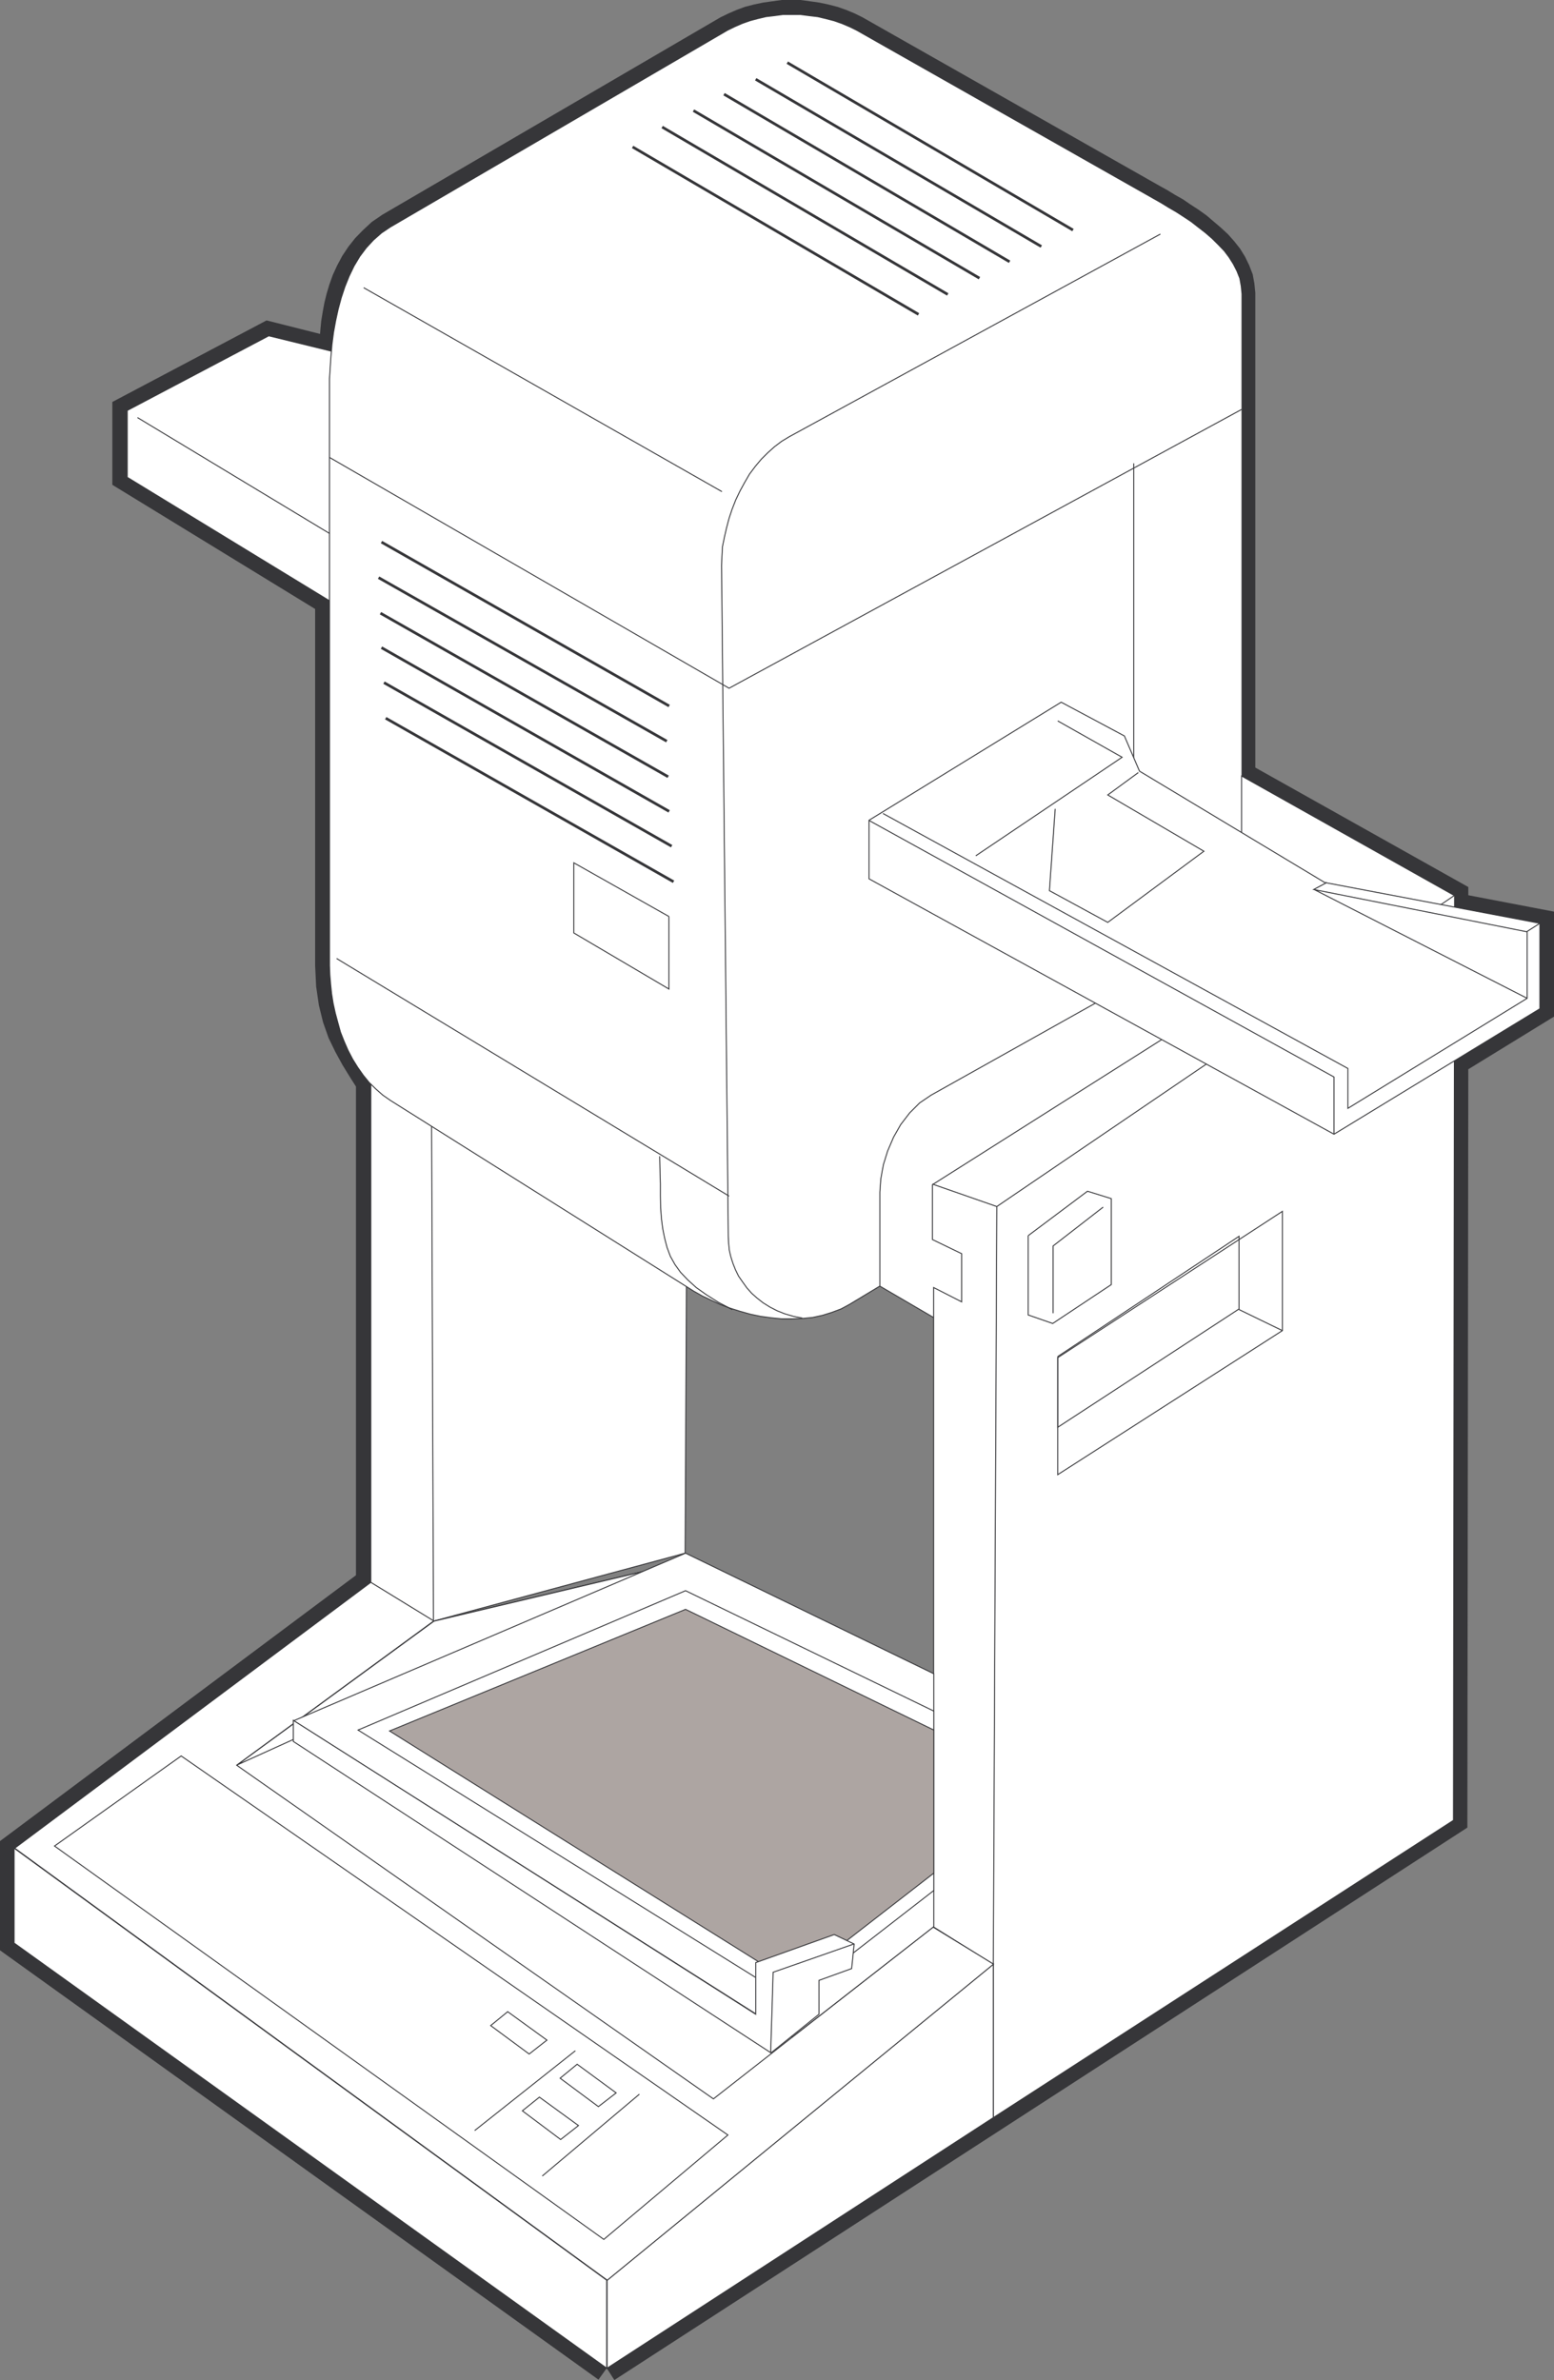 <svg xmlns="http://www.w3.org/2000/svg" width="138.802" height="212.592"><rect width="100%" height="100%" fill="#808080" stroke="none"/><path fill="none" stroke="#363639" stroke-width="2.521" d="m54.19 211.534 75.614-48.973.085-67.757 7.653-4.7v-7.632l-7.653-1.465v-1.035L110.862 69.3V26.214l-.07-.707-.121-.66-.258-.668-.313-.641-.375-.606-.449-.57-.504-.566-.586-.54-.605-.515-.586-.5-.676-.484-.672-.434-.656-.45-.672-.378-.676-.414-.62-.344L76.447 2.66l-.625-.309-.703-.293-.695-.242-.743-.191-.722-.152-1.524-.211h-1.53l-.766.105-.754.106-.73.152-.743.191-.652.242-.676.293-.637.309L34.83 20.242l-.828.566-.692.641-.64.656-.531.672-.485.727-.414.777-.348.758-.273.762-.227.757-.187.762-.14.762-.122.742-.066.692-.055.671-.07.641-.031.586-5.75-1.453-12.676 6.703V42.6l18.113 11.09v32.528l.086 1.78.227 1.556.343 1.398.45 1.277.57 1.172.605 1.106.672 1.09.692 1.09v44.652L1.26 165.085v8.476l52.93 37.973"/><path fill="#fff" d="m38.542 85.01.223 59.833-5.645-3.47v-58.78l5.422 2.418"/><path fill="none" stroke="#363639" stroke-width=".086" d="m38.542 85.01.223 59.833-5.645-3.47v-58.78Zm0 0"/><path fill="#fff" d="m61.198 138.733.192-41.011-22.9-12.747.227 59.832 22.48-6.074"/><path fill="none" stroke="#363639" stroke-width=".086" d="m61.198 138.733.192-41.011-22.9-12.747.227 59.832zm0 0"/><path fill="#fff" d="M33.12 55.917 11.366 42.636v-5.973l12.64-6.668 9.72 2.383-.606 23.539"/><path fill="none" stroke="#363639" stroke-width=".086" d="M33.12 55.917 11.366 42.636v-5.973l12.64-6.668 9.72 2.383zM12.28 37.3l20.805 12.554"/><path fill="#fff" d="M29.429 86.253V33.83l.066-1.024.07-1 .086-1.05.137-1.055.191-1.055.227-1.035.273-1.015.328-.989.38-.945.433-.898.52-.868.57-.757.636-.692.727-.64.793-.532L64.979 2.698l.64-.312.673-.293.691-.246.707-.188.727-.172.758-.09.761-.101h1.555l.777.101.762.09.723.172.726.188.707.246.692.293.637.312 26.558 15.055.64.363.673.414.656.379.672.434.676.449.62.484.641.496.602.52.539.535.55.57.43.57.383.606.328.64.258.653.121.676.07.707v69.12l-35.054 21.142-.758.41-.832.312-.828.258-.88.191-.898.086-.914.036h-.953l-.914-.09-.969-.133-.914-.192-.914-.257-.898-.282-.867-.324-.809-.383-.793-.375-.777-.437-27.094-17.04-.672-.468-.625-.55-.601-.587-.52-.64-.5-.711-.45-.723-.413-.793-.348-.797-.328-.828-.238-.863-.227-.844-.191-.867-.137-.863-.086-.844-.07-.832-.031-.828"/><path fill="none" stroke="#363639" stroke-width=".086" d="M29.429 86.253V33.83l.066-1.024.07-1 .086-1.05.137-1.055.191-1.055.227-1.035.273-1.015.328-.989.38-.945.433-.898.52-.868.57-.757.637-.692.726-.64.793-.532L64.98 2.698l.641-.312.672-.293.691-.246.707-.188.727-.172.758-.09.761-.101h1.555l.777.101.762.09.723.172.726.188.707.246.692.293.637.312 26.558 15.055.64.363.673.414.656.379.672.434.676.449.62.484.641.496.602.52.539.535.55.57.43.57.383.606.328.64.258.653.121.676.07.707V95.37l-35.054 21.14-.758.41-.832.313-.828.258-.88.191-.898.086-.914.036h-.953l-.914-.09-.969-.133-.914-.191-.914-.258-.898-.282-.867-.324-.809-.383-.793-.375-.777-.437-27.094-17.04-.672-.468-.625-.55-.601-.587-.52-.64-.5-.711-.45-.723-.413-.793-.348-.797-.328-.828-.238-.863-.227-.844-.191-.867-.137-.863-.086-.844-.07-.832zm0 0"/><path fill="none" stroke="#363639" stroke-width=".086" d="M29.429 40.858 65.12 61.475l45.777-24.902"/><path fill="none" stroke="#363639" stroke-width=".086" d="M103.643 20.909 70.491 39.011l-.676.41-.64.484-.602.54-.57.57-.535.636-.52.692-.43.742-.414.758-.382.797-.325.828-.277.828-.223.847-.191.829-.176.863-.047.844-.035.832.602 59.918.03.605.056.606.136.601.192.606.226.57.278.57.359.516.383.535.43.484.484.43.535.418.606.379.636.328.692.277.777.227.793.156M101.26 41.39v60.558M30.065 85.616 65.12 106.84m-6.2-3.56.032 1.277.035 1.172v1.11l.02 1.05.07.954.121.933.172.844.207.797.293.789.414.742.5.695.64.672.762.692.895.636 1.074.676 1.242.656M32.483 25.698l32 18.215"/><path fill="none" stroke="#363639" stroke-width=".242" d="M70.32 5.597 95.838 20.55m-39.335-7.426L82.042 28.08M59.143 11.347 84.651 26.3M61.94 9.878l25.543 14.969M64.67 8.413l25.505 14.969M67.499 7.08l25.508 14.938M34.452 64.151l25.71 14.61M34.073 48.42l25.695 14.641M33.815 51.597l25.742 14.609M33.983 54.772l25.696 14.61M34.073 57.85l25.695 14.625m-25.472-11.5 25.695 14.61"/><path fill="none" stroke="#363639" stroke-width=".086" d="m59.749 81.866-8.496-4.797v6.266l8.496 5.008v-6.477"/><path fill="#fff" d="m89.136 121.046-10.547-6.164v-8.39l.086-1.208.226-1.242.38-1.227.534-1.246.637-1.12.797-1.04.894-.894 1.02-.692 23.312-13.055 3.782.918 5.75 3.055-26.871 32.305"/><path fill="none" stroke="#363639" stroke-width=".086" d="m89.136 121.046-10.547-6.164v-8.39l.086-1.208.226-1.242.38-1.227.534-1.246.637-1.12.797-1.04.894-.894 1.02-.692 23.312-13.055 3.782.918 5.75 3.055zm0 0"/><path fill="#fff" d="m129.823 162.597.102-82.594-19.028-10.688v19.028l-27.61 17.476v4.903l2.606 1.261v4.301l-2.503-1.277v57.12l5.332 3.337v13.691l41.101-26.558"/><path fill="none" stroke="#363639" stroke-width=".086" d="m129.823 162.597.102-82.594-19.028-10.688v19.028l-27.61 17.476v4.903l2.606 1.261v4.301l-2.503-1.277v57.12l5.332 3.337v13.691zm0 0"/><path fill="none" stroke="#363639" stroke-width=".086" d="m88.722 175.444.312-67.672 40.89-27.8m-40.89 27.8-5.746-2.004"/><path fill="#fff" d="M77.62 78.499v-5.23l17.164-10.547 5.645 3.015 1.351 3.145 16.54 9.945 19.222 3.645v7.632l-18.39 11.207L77.62 78.5"/><path fill="none" stroke="#363639" stroke-width=".086" d="M77.62 78.499v-5.23l17.164-10.547 5.645 3.015 1.351 3.145 16.54 9.945 19.222 3.645v7.632l-18.39 11.207zm0 0"/><path fill="none" stroke="#363639" stroke-width=".086" d="m77.62 73.284 41.531 22.918v5.11"/><path fill="none" stroke="#363639" stroke-width=".086" d="m78.866 72.663 41.527 22.777V99l16.008-9.828v-5.973l1.14-.726"/><path fill="none" stroke="#363639" stroke-width=".086" d="m136.401 83.233-19.062-3.781 1.172-.625m-1.137.625 19.027 9.719M94.475 64.393l5.75 3.247-13.07 8.804m14.52-7.437-2.73 2 8.585 5.027-8.586 6.356-5.21-2.833.515-7.308"/><path fill="#fff" d="m88.722 189.155-34.497 22.379v-7.86l34.497-28.23v13.711"/><path fill="none" stroke="#363639" stroke-width=".086" d="m88.722 189.155-34.497 22.379v-7.86l34.497-28.23zm0 0"/><path fill="#fff" d="M54.19 211.534v-7.86l-52.93-38.59v8.477l52.93 37.973"/><path fill="none" stroke="#363639" stroke-width=".086" d="M54.19 211.534v-7.86l-52.93-38.59v8.477zm0 0"/><path fill="#fff" d="m1.315 165.085 31.805-23.746 55.621 34.105-34.5 28.23-52.926-38.59"/><path fill="none" stroke="#363639" stroke-width=".086" d="m1.315 165.085 31.805-23.746 55.621 34.105-34.5 28.23zm0 0"/><path fill="#fff" d="m83.39 172.093-19.668 15.386-42.582-29.804 17.578-12.868 22.48-5.332 22.192 10.86v21.758"/><path fill="none" stroke="#363639" stroke-width=".086" d="m83.39 172.093-19.668 15.386-42.582-29.804 17.578-12.868 22.48-5.332 22.192 10.86zm0 0"/><path fill="#fff" stroke="#363639" stroke-width=".086" d="m21.206 157.64 40.027-18.165-22.468 5.332zm0 0"/><path fill="#fff" d="m4.87 164.893 11.312-8.046 48.833 33.859-11.083 9.324L4.87 164.893"/><path fill="none" stroke="#363639" stroke-width=".086" d="m4.87 164.893 11.312-8.046 48.833 33.859-11.083 9.324zm0 0"/><path fill="#fff" d="m26.233 153.702 44.535 28.25 12.641-9.86v-22.585l-22.176-10.774-35 14.969"/><path fill="none" stroke="#363639" stroke-width=".086" d="m26.233 153.702 44.535 28.25 12.641-9.86v-22.585l-22.176-10.774zm0 0"/><path fill="#fff" d="m31.983 154.534 38.785 24.137 12.641-9.809V152.84l-22.176-10.754-29.25 12.449"/><path fill="none" stroke="#363639" stroke-width=".086" d="m31.983 154.534 38.785 24.137 12.641-9.809V152.84l-22.176-10.754zm0 0"/><path fill="#ada5a2" d="m34.796 154.616 35.972 22.5 12.641-9.805v-12.777l-22.176-10.781-26.437 10.863"/><path fill="none" stroke="#363639" stroke-width=".086" d="m34.796 154.616 35.972 22.5 12.641-9.805v-12.777l-22.176-10.781zm0 0"/><path fill="#fff" d="m26.198 155.55 42.668 27.82 4.285-3.453v-3.024l2.918-1.054.223-2.192-1.777-.847-7.016 2.507v4.61l-41.3-26.25v1.883"/><path fill="none" stroke="#363639" stroke-width=".086" d="m26.198 155.55 42.668 27.82 4.285-3.453v-3.024l2.918-1.054.223-2.192-1.777-.847-7.016 2.507v4.61l-41.3-26.25zm0 0"/><path fill="none" stroke="#363639" stroke-width=".086" d="m76.257 173.647-7.2 2.52-.222 7.203m23-72.996 5.297-3.969 2.125.66v7.68l-5.23 3.473-2.192-.762v-7.082"/><path fill="none" stroke="#363639" stroke-width=".086" d="M94.061 117.3v-6.008l4.473-3.469m-4.059 13.449 20.067-13.07v10.652l-20.067 12.868v-10.45"/><path fill="none" stroke="#363639" stroke-width=".086" d="m94.475 121.17 16.196-10.741v6.492l-16.196 10.57v-6.32m16.195-4.196 3.872 1.88m-72.145 71.456 8.993-7.132m-2.954 11.191 8.672-7.309"/><path fill="#fff" d="m48.85 182.23-3.503-2.54-1.52 1.242 3.438 2.54 1.585-1.243"/><path fill="none" stroke="#363639" stroke-width=".086" d="m48.85 182.23-3.503-2.54-1.52 1.242 3.438 2.54zm0 0"/><path fill="#fff" d="m55.034 186.944-3.484-2.558-1.52 1.246 3.418 2.539 1.586-1.227"/><path fill="none" stroke="#363639" stroke-width=".086" d="m55.034 186.944-3.484-2.558-1.52 1.246 3.418 2.539zm0 0"/><path fill="#fff" d="m51.667 189.862-3.488-2.539-1.52 1.223 3.418 2.562 1.59-1.246"/><path fill="none" stroke="#363639" stroke-width=".086" d="m51.667 189.862-3.488-2.539-1.52 1.223 3.418 2.562zm0 0"/></svg>
